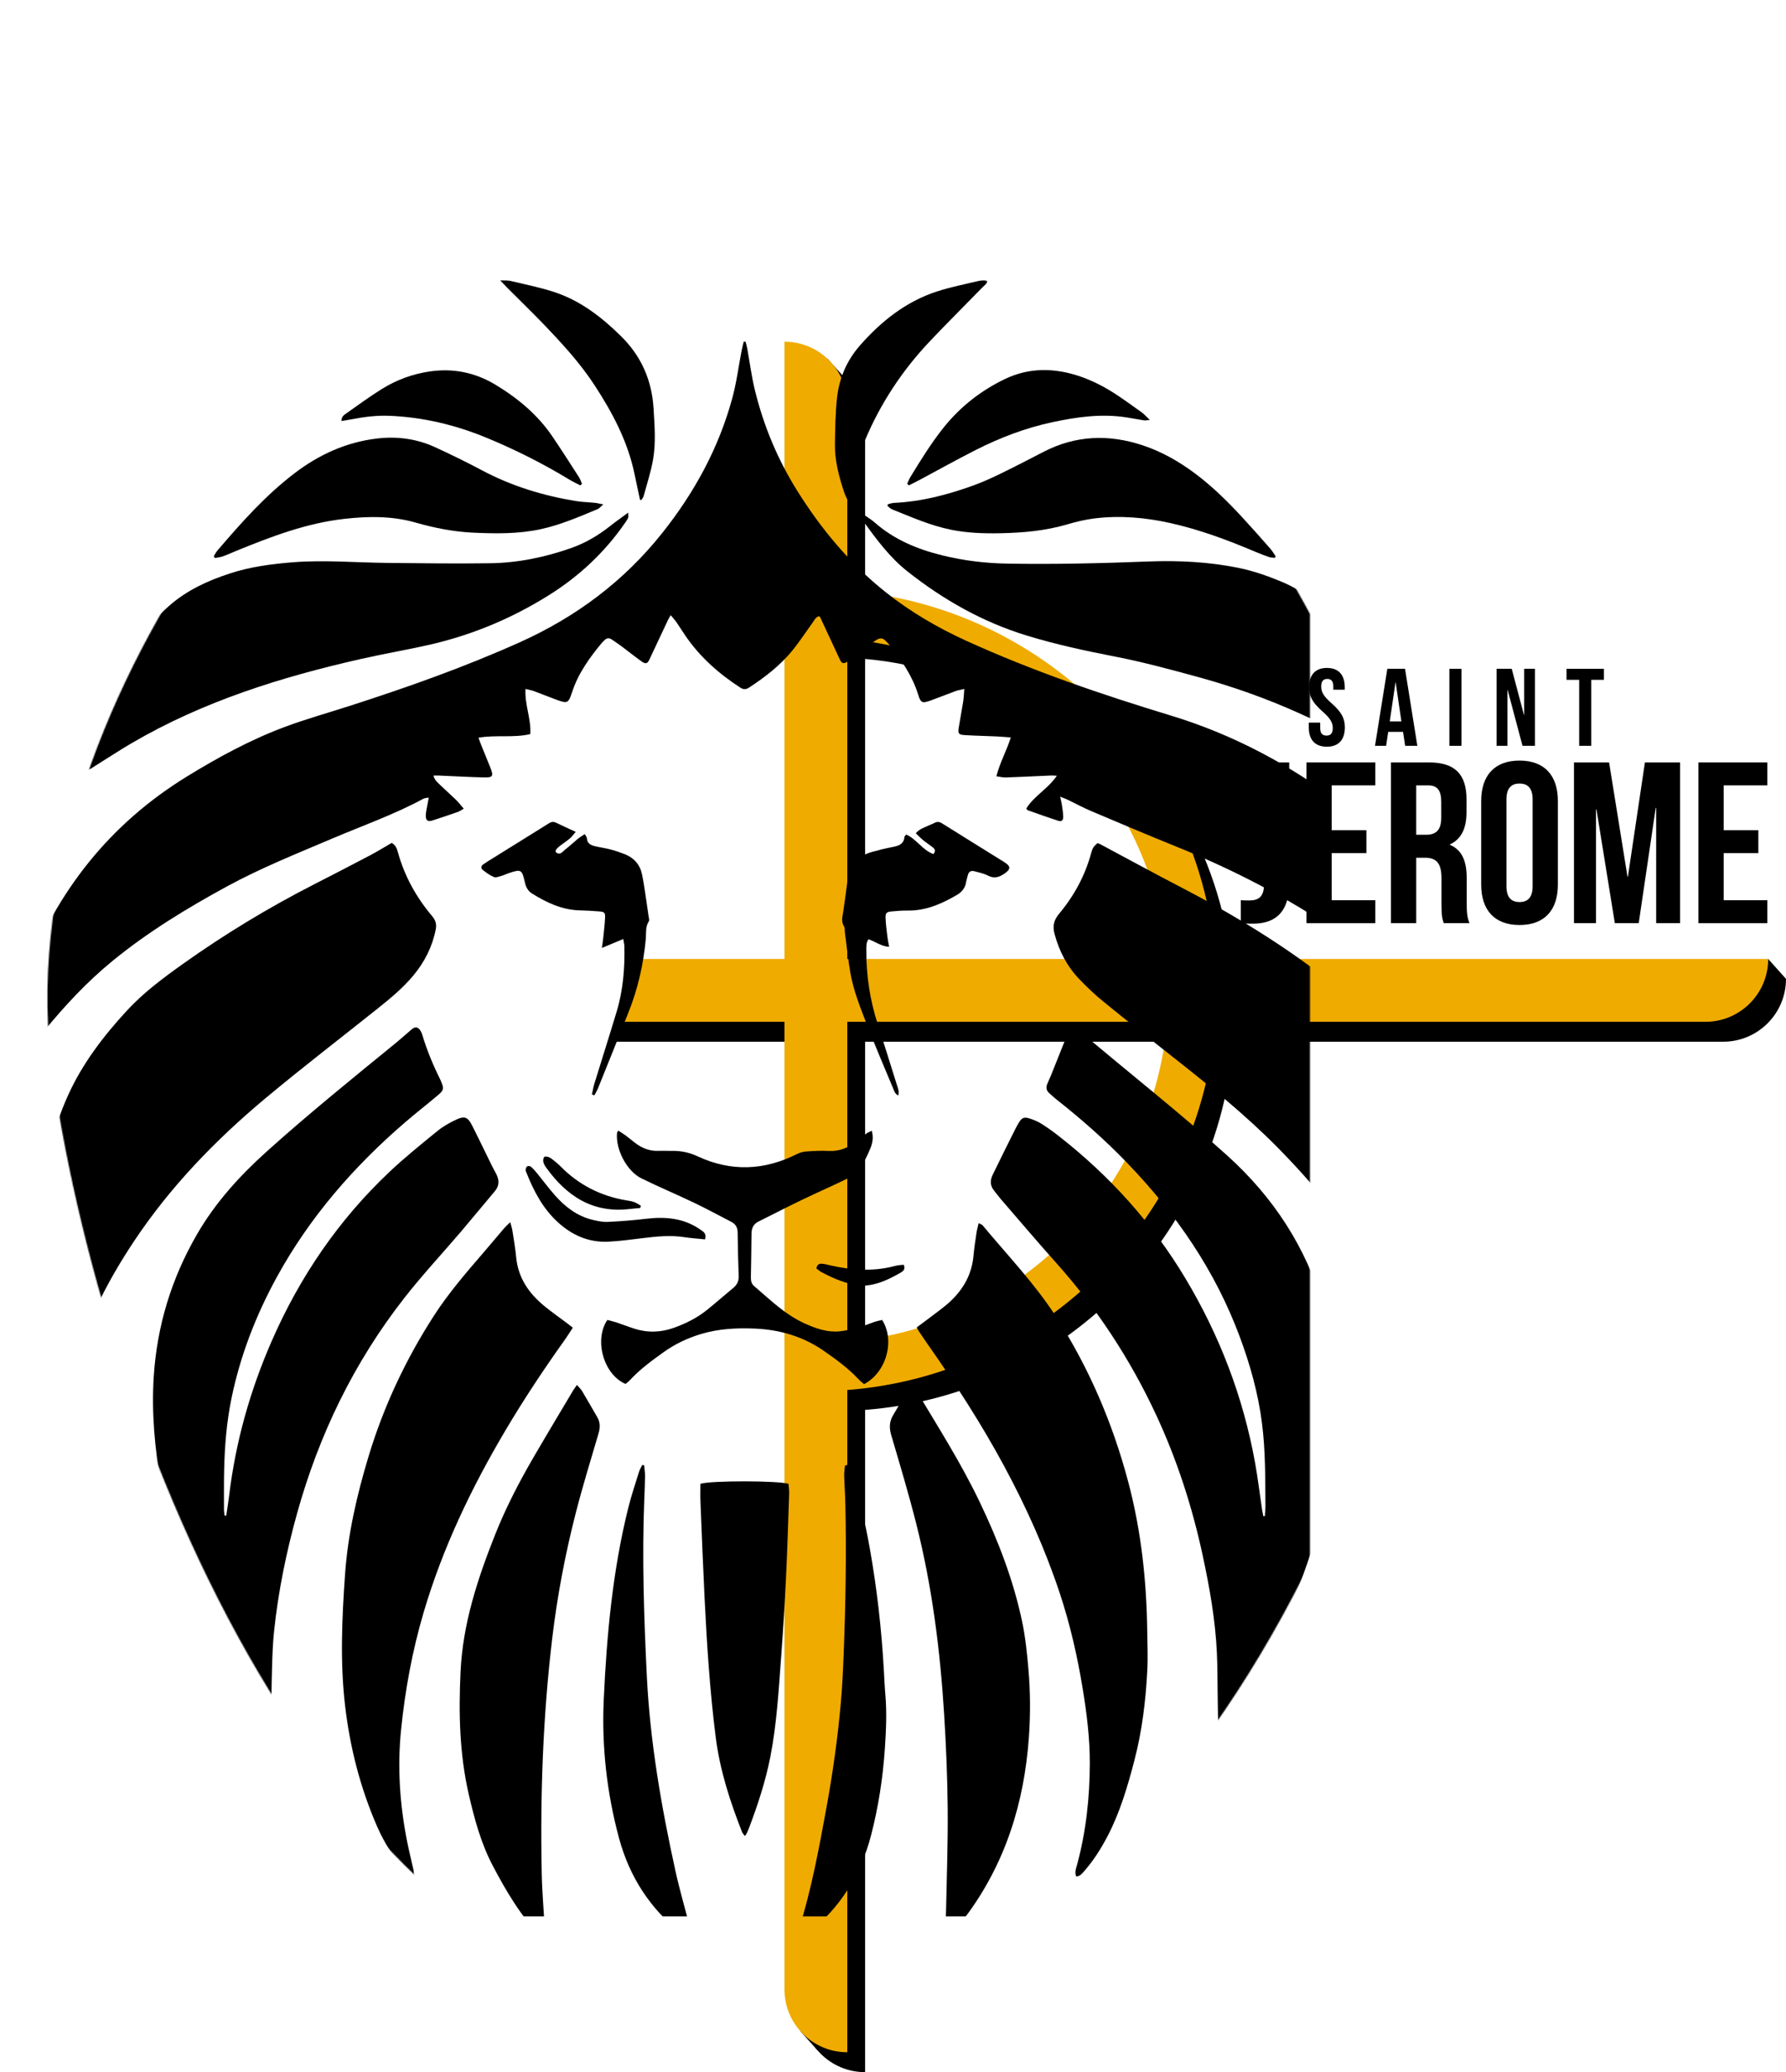 <?xml version="1.0" encoding="UTF-8"?><svg id="Layer_2" xmlns="http://www.w3.org/2000/svg" xmlns:xlink="http://www.w3.org/1999/xlink" viewBox="0 0 1705.83 1978.91"><defs><style>.cls-1{mask:url(#mask);}.cls-2{fill:#fff;}.cls-3{fill:#efab00;}.cls-4{mask:url(#mask-1);}</style><mask id="mask" x="-239.28" width="2117.84" height="2028" maskUnits="userSpaceOnUse"><g><rect class="cls-2" x="-239.28" y="196" width="2117.84" height="1832"/><rect x="711.18" y="196" width="1112.38" height="1832"/></g></mask><mask id="mask-1" y="236.42" width="1421.72" height="1694.57" maskUnits="userSpaceOnUse"><path class="cls-2" d="M671.77,320.99c-85,0-54-82-191-58S-2.23,669.99,50.77,1028.99c53,359,276,901,663,902s672.94-581.36,653-924c-22-378-233.65-655.01-436-744-191-84-174,58-259,58Z"/></mask></defs><g id="Layer_3"><g><g><path d="M766.26,345.33h0c33.12,0,60.01,26.89,60.01,60.01V1978.91h0c-33.12,0-60.01-26.89-60.01-60.01V345.33h0Z"/><path d="M1705.83,934.83c0,33.14-26.87,60.01-60.01,60.01H610.66l10.28-60.01H1705.83Z"/><path d="M805.45,582.15v45.95c181.79,4.87,327.67,153.76,327.67,336.73s-145.88,331.86-327.67,336.73v45.95c207.17-4.88,373.61-174.34,373.61-382.68s-166.44-377.8-373.61-382.68Z"/><polygon points="628.78 994.84 585.11 994.84 596.29 960.53 634.11 964.83 628.78 994.84"/><polyline points="1688.83 915.83 1705.83 934.83 1684.78 950.67 1668.11 929 1688.83 915.83"/><polygon points="790.18 342.45 812.75 367.39 817.45 382.83 787.78 375.67 786.78 347.33 790.18 342.45"/><polygon points="764.54 1939.91 780.84 1958.11 805.45 1941.5 772.2 1920.75 764.54 1939.91"/></g><g><path class="cls-3" d="M749.26,326.33h0c33.12,0,60.01,26.89,60.01,60.01V1959.91h0c-33.12,0-60.01-26.89-60.01-60.01V326.33h0Z"/><path class="cls-3" d="M1688.83,915.83h0c0,33.14-26.87,60.01-60.01,60.01H593.66l10.28-60.01H1688.83Z"/><path class="cls-3" d="M788.45,563.15v45.95c181.79,4.87,327.67,153.76,327.67,336.73s-145.88,331.86-327.67,336.73v45.95c207.17-4.88,373.61-174.34,373.61-382.68s-166.44-377.8-373.61-382.68Z"/></g><g class="cls-1"><g><g class="cls-4"><g><path d="M902.09,1850.26c.52-8.54,1.32-17.07,1.5-25.61,.69-32.49,1.83-64.99,1.56-97.48-.25-29.85-1.52-59.72-3.36-89.52-3.81-61.66-11.56-122.83-26.76-182.81-7.16-28.27-15.52-56.25-23.79-84.22-2.09-7.08-1.86-13.18,1.96-19.43,4.46-7.3,8.54-14.83,12.96-22.16,1.29-2.14,3.17-3.92,5.1-6.24,1.31,1.58,2.27,2.48,2.91,3.55,21.33,35.59,43.64,70.65,61.58,108.12,17.56,36.68,32.21,74.58,40.58,114.52,3.09,14.77,4.62,29.93,5.93,44.99,1.89,21.67,2.01,43.41,.45,65.16-4.47,62.7-22.5,120.58-60.51,171.39-3.8,5.09-8.18,9.74-12.25,14.64-1.37,1.65-2.6,3.41-3.9,5.11h-3.96Z"/><path d="M517.08,1850.26c-19.46-20.12-33.5-43.91-46.41-68.45-11.24-21.37-17.48-44.43-22.87-67.81-8.98-38.91-9.82-78.25-7.9-117.92,2.21-45.73,16.25-88.26,32.9-130.26,10.23-25.8,22.95-50.34,36.88-74.27,12.37-21.26,25.05-42.34,37.61-63.49,.98-1.65,2.17-3.17,3.73-5.43,1.95,2.27,3.77,3.86,4.94,5.83,4.95,8.29,9.69,16.71,14.55,25.06,2.85,4.89,2.79,9.83,1.21,15.21-7.48,25.48-15.33,50.87-21.91,76.59-10.07,39.37-17.63,79.25-22.42,119.66-8.82,74.33-11.49,148.91-9.99,223.67,.38,19.09,2.12,38.14,3.15,57.22,.08,1.44-.54,2.92-.83,4.39h-2.64Z"/><path d="M712.1,326.39c.53,2.09,1.18,4.16,1.57,6.28,2.4,13.17,4.09,26.52,7.24,39.5,8.3,34.16,21.69,66.34,40.31,96.17,22.96,36.79,50.44,69.85,84.43,96.98,23.76,18.96,49.95,34.23,77.66,46.83,63.26,28.77,128.87,51.12,195.26,71.3,59.72,18.16,113.8,47.23,163.43,84.72,30.13,22.76,53.67,51.69,75.25,82.41,24.68,35.14,40.35,74.24,52.49,115.11,5.22,17.56,7.65,35.6,11.37,53.41,1.22,5.85,.19,12.17,.19,18.16-2.42,1.67-3.72,.69-4.92-1.32-34.99-58.67-81.22-106.73-137.51-145.19-48.6-33.2-100.55-60.11-155.11-82.13-27.47-11.09-54.74-22.68-82.01-34.24-7.46-3.16-14.61-7.08-21.93-10.6-1.84-.88-3.78-1.55-7.27-2.97,.81,3.7,1.36,5.67,1.65,7.68,.55,3.89,1.26,7.8,1.3,11.7,.03,3.3-1.65,4.65-4.63,3.69-9.8-3.16-19.5-6.66-29.21-10.09-.53-.19-.87-.92-1.48-1.59,7.39-12.08,20.72-18.77,29.24-31.35-2.48-.12-3.88-.3-5.26-.24-14.48,.63-28.96,1.36-43.44,1.88-2.71,.1-5.45-.65-9.06-1.13,3.37-13.21,9.74-24.3,13.77-37.08-4.78-.36-9.1-.79-13.43-.98-10.31-.47-20.63-.64-30.92-1.3-5.5-.36-6.25-1.59-5.36-7.18,1.31-8.24,2.92-16.43,4.21-24.67,.57-3.61,.68-7.3,1.1-12.16-3.5,.82-5.99,1.14-8.28,1.98-7.83,2.86-15.55,6.04-23.39,8.85-8.64,3.1-9.89,2.71-12.52-5.78-5.45-17.57-15.63-32.33-26.9-46.46-6.96-8.72-8.74-8.83-17.6-2.1-6.47,4.92-12.84,9.97-19.28,14.93-1.21,.94-2.46,1.87-3.79,2.61-3.87,2.16-5.3,1.72-7.18-2.31-6.13-13.13-12.22-26.27-18.33-39.41-.27-.58-.66-1.11-1.1-1.82-3.61,.5-4.69,3.69-6.41,6.05-6.48,8.86-12.44,18.12-19.35,26.62-11.6,14.28-26.05,25.42-41.37,35.46-2.95,1.93-5.37,2.07-8.4,.11-20.71-13.38-38.81-29.47-52.75-49.97-2.84-4.18-5.49-8.48-8.38-12.63-1.46-2.1-3.24-3.98-5.4-6.6-1.13,1.97-1.91,3.14-2.5,4.4-5.99,12.71-11.91,25.45-17.93,38.15-1.78,3.75-3.53,4.34-7.28,1.69-6.45-4.56-12.58-9.57-18.92-14.3-3.16-2.36-6.45-4.55-9.7-6.77-2.59-1.76-4.94-1.35-7.06,.88-.76,.8-1.63,1.49-2.33,2.33-11.84,14.25-22.59,29.15-28.44,47.05-3.52,10.77-4.43,11.18-14.97,7.3-7.21-2.65-14.32-5.57-21.52-8.22-2.34-.86-4.85-1.28-8.03-2.1-.9,15.18,5.54,28.71,4.58,43.16-16.35,3.79-32.79,.51-49.47,3.45,.94,2.59,1.61,4.62,2.4,6.58,3.04,7.53,6.19,15.02,9.15,22.58,2.93,7.48,2.05,8.97-6.17,8.76-14.49-.37-28.97-1.18-43.45-1.79-1.46-.06-2.93,0-4.92,0,.89,4.13,3.67,6.38,6.08,8.73,5.04,4.9,10.35,9.52,15.38,14.42,2.48,2.42,4.59,5.22,7.43,8.48-2.26,1.28-3.77,2.46-5.48,3.06-8.07,2.83-16.17,5.6-24.33,8.18-4.68,1.48-6.59,.03-6.43-5.08,.11-3.47,1.06-6.91,1.65-10.36,.32-1.86,.68-3.71,1.18-6.36-2.3,.44-3.87,.38-5.05,1.02-27.86,15.13-57.77,25.59-86.83,37.94-34.14,14.51-68.6,28.26-101.24,46.05-38.24,20.85-75.33,43.44-109.13,71.12-24.09,19.72-45.15,42.38-64.86,66.36-10.74,13.06-21.75,25.94-30.36,40.6-1.88,3.21-3.61,6.52-5.39,9.79-.91,1.68-1.53,4.37-3.97,3.26-1.32-.6-2.39-3.01-2.52-4.69-.27-3.48-.22-7.07,.37-10.51,5.27-30.76,11.94-61.18,22.97-90.46,30.43-80.77,81.05-145.18,154.97-190.6,29.6-18.19,60.09-34.81,92.63-47.05,20.51-7.71,41.7-13.61,62.59-20.33,55.18-17.74,109.76-37.04,162.7-60.82,53.65-24.1,99.34-58.16,136.13-104.4,30.79-38.7,53.95-81.13,66.92-128.84,4.02-14.78,5.94-30.12,8.87-45.2,.57-2.91,1.34-5.79,2.02-8.68l1.79,.07Z"/><path d="M216.09,1447.45c.93-6.38,1.99-12.75,2.76-19.15,6.2-51.38,20.07-100.61,40.83-147.98,26.87-61.32,63.9-115.59,112.69-161.53,14.53-13.68,30.14-26.24,45.64-38.85,5.38-4.38,11.66-7.88,17.98-10.81,7.74-3.59,10.86-2.26,14.77,5.43,6.46,12.71,12.59,25.6,18.89,38.4,1.26,2.55,2.65,5.04,4,7.55,3.18,5.9,3.68,11.53-1,17.06-10.78,12.74-21.32,25.69-32.15,38.39-18.09,21.23-37.18,41.67-54.34,63.62-48.06,61.49-81.49,130.5-102.39,205.6-10.31,37.06-18.05,74.67-22.03,112.97-1.18,11.34-1.59,22.78-1.91,34.19-.53,18.88-.65,37.78-1.07,56.67-.05,2.44-.83,4.87-1.5,8.57-2.1-1.96-3.4-2.74-4.09-3.89-23.2-39.09-46.27-78.25-63.83-120.34-15.59-37.38-28.51-75.56-35.51-115.56-5.96-34.07-9.19-68.39-6.99-102.97,3.08-48.56,16.91-93.91,41.36-136.12,17.62-30.42,40.82-55.9,66.8-79.25,40.05-36,81.91-69.83,123.6-103.86,4.93-4.03,9.63-8.34,14.49-12.46,3.51-2.98,6.16-2.57,8.58,1.3,.69,1.1,1.23,2.35,1.6,3.6,4.42,14.76,10.26,28.95,17.14,42.72,.39,.78,.7,1.61,1.03,2.42,2.61,6.39,2.45,8-2.95,12.56-10.4,8.79-21.17,17.15-31.49,26.03-49.2,42.35-91.29,90.75-122.58,147.84-19.92,36.33-34.84,74.76-43.26,115.52-4.68,22.67-6.57,45.62-7.07,68.71-.27,12.52-.17,25.04-.17,37.57,0,2.02,.4,4.04,.61,6.06,.52-.01,1.04-.02,1.56-.03Z"/><path d="M1166.59,1656.64c-3.29-2.12-2.98-5.18-3.06-7.89-.28-9.88-.35-19.77-.52-29.65-.23-13.62-.12-27.25-.76-40.84-1.49-31.46-6.99-62.35-13.61-93.08-10.02-46.53-24.6-91.54-44.75-134.69-24.61-52.69-56.14-100.82-94.92-144.22-18-20.15-35.48-40.76-53.15-61.2-2.3-2.66-4.32-5.54-6.54-8.27-3.83-4.7-3.55-9.91-1.16-14.87,7.03-14.63,14.36-29.12,21.6-43.65,1.08-2.16,2.22-4.3,3.5-6.34,2.77-4.43,4.81-5.43,9.92-3.85,3.94,1.22,7.89,2.83,11.37,5.01,5.76,3.6,11.31,7.6,16.66,11.78,48.45,37.87,89.13,82.79,120.77,135.54,32.82,54.73,55.41,113.51,66.77,176.41,2.69,14.9,4.48,29.95,6.71,44.93,.31,2.09,.81,4.15,1.22,6.22,.47-.01,.93-.03,1.4-.04,.21-3.32,.62-6.64,.59-9.96-.2-26.35,.04-52.73-3.31-78.95-3.63-28.47-11.32-55.85-21.32-82.69-23.54-63.24-60.93-117.43-107.45-165.76-21.07-21.89-43.78-41.92-67.64-60.69-2.41-1.9-4.63-4.03-6.93-6.08-2.62-2.35-3.09-5.23-1.83-8.39,1.14-2.85,2.51-5.61,3.66-8.46,4.99-12.41,9.93-24.83,14.9-37.25,.81-2.03,1.44-4.21,2.66-5.97,2.21-3.21,4.72-3.46,7.73-.89,47.49,40.45,96.7,78.84,143.04,120.68,44.01,39.73,75.16,87.31,91.8,144.22,10.26,35.1,13.63,70.97,11.89,107.51-3.6,75.94-26.06,146.52-59.3,214.24-14.15,28.83-31.11,56.04-47.01,83.87-.7,1.23-1.93,2.15-2.96,3.28Z"/><path d="M374.05,804.99c3.94,2.11,5.04,5.49,5.97,8.86,6.31,22.81,17.5,43.03,32.69,61.03,3.31,3.92,4.44,7.7,3.48,12.64-3.23,16.56-10.61,31.09-21.31,43.98-9.88,11.91-21.74,21.73-33.76,31.33-35.71,28.52-71.99,56.33-107.08,85.59-48.28,40.27-91.77,85.25-126.65,137.87-27.35,41.25-49.15,85.17-60.4,133.75-1.53,6.62-2.38,13.39-3.83,20.03-.56,2.57-.33,6.41-4.31,6.41-4.08,0-3.67-3.95-4.16-6.46-4.47-23.05-9.66-46.02-12.86-69.25-5.53-40.13-7.71-80.53-3.14-120.93,4.06-35.9,11.44-71.15,26.5-104.26,13.69-30.1,33.54-56.05,55.84-80.26,15.89-17.26,34.53-31.14,53.52-44.67,39.96-28.47,81.81-53.8,125.48-76.13,17.98-9.19,35.93-18.46,53.79-27.87,6.79-3.57,13.31-7.65,20.23-11.66Z"/><path d="M1048.26,805.16c.9,.37,1.94,.7,2.89,1.21,25.75,13.74,51.35,27.77,77.26,41.2,50.04,25.94,97.98,55.32,142.32,90.06,42.25,33.1,74.4,74.52,93.55,125.1,8.88,23.45,14,47.99,17.75,72.8,5.38,35.65,4.53,71.34,1.77,107.14-2.57,33.4-9.2,66.06-16.24,98.69-.23,1.07-.29,2.32-.91,3.11-.73,.92-1.99,1.96-3.01,1.95-1.04-.01-2.62-1.03-2.98-1.98-.92-2.43-1.44-5.05-1.88-7.64-5.64-33.16-16.68-64.5-31.45-94.64-26.98-55.06-64.01-102.67-106.91-146.12-31.28-31.69-65.78-59.52-100.67-86.97-22.1-17.39-44.16-34.83-65.95-52.6-8.15-6.64-15.83-13.96-23.1-21.55-11.61-12.12-19.09-26.67-23.46-42.89-1.96-7.27-.96-13.05,4.24-19.28,14.34-17.16,24.95-36.56,30.79-58.34,1.18-4.41,2.28-6.14,5.99-9.25Z"/><path d="M875.55,1267.7c7.51-5.62,14.58-10.82,21.54-16.15,3.66-2.8,7.3-5.67,10.65-8.81,12.63-11.85,20.52-26.1,22.07-43.64,.63-7.21,1.77-14.38,2.83-21.55,.44-2.96,1.27-5.87,2.06-9.43,1.79,.96,3.14,1.27,3.86,2.13,24.01,28.87,50.14,56.06,70.52,87.8,31.2,48.61,53.58,101.06,68.44,156.9,12.34,46.39,17.48,93.58,18.19,141.4,.19,12.96,.73,25.96,.07,38.88-1.47,28.98-4.94,57.71-12.29,85.9-6.49,24.91-13.71,49.53-25.67,72.45-6.2,11.89-13.39,23.21-22.26,33.35-1.97,2.25-3.81,4.84-7.63,5.13-1.82-4.1-.12-7.83,.86-11.46,8.52-31.59,12.01-63.83,12.1-96.45,.07-24-2.9-47.71-6.78-71.39-5.09-31.05-12.06-61.6-21.97-91.44-13.88-41.78-31.87-81.78-52.71-120.53-21.99-40.88-47.16-79.76-73.83-117.7-2.65-3.77-5.24-7.59-7.81-11.42-.73-1.08-1.28-2.29-2.21-3.97Z"/><path d="M487.37,1167.2c.93,3.6,1.71,5.8,2.05,8.06,1.29,8.46,2.78,16.92,3.59,25.43,1.86,19.72,12.16,34.48,26.91,46.61,6.95,5.71,14.37,10.86,21.56,16.28,1.73,1.3,3.41,2.65,5.62,4.37-2.68,4.07-5.06,7.96-7.71,11.66-19.92,27.9-38.87,56.46-56.35,85.94-32.71,55.15-60.25,112.66-78.44,174.35-10.83,36.74-17.73,74.29-21.56,112.37-3.59,35.65-1.18,71.08,5.77,106.2,1.79,9.03,4.06,17.97,6.02,26.97,.43,2,.47,4.08,.72,6.46-4.55,.24-6.38-2.45-8.29-4.67-11.09-12.92-20.19-27.16-26.99-42.74-16.1-36.88-25.98-75.43-30.66-115.39-4.91-41.91-3.01-83.78-.05-125.67,2.72-38.54,11.37-75.91,22.51-112.78,14.33-47.4,35.17-91.78,61.89-133.4,14.16-22.06,31.27-41.87,48.36-61.67,6.46-7.48,12.76-15.11,19.2-22.61,1.48-1.73,3.24-3.22,5.84-5.78Z"/><path d="M80.66,735.41c0-1.81-.3-3.52,.04-5.11,5.88-27.31,13.41-54.08,25.75-79.31,13.59-27.79,31.87-51.94,55.08-72.39,16.98-14.96,37.02-24.1,58.28-31.03,19.77-6.44,40.16-9.06,60.8-10.65,29.45-2.26,58.83,.34,88.24,.65,33.16,.35,66.33,.81,99.49,.33,26.5-.38,52.28-5.74,77.32-14.57,13.83-4.88,26.18-12.26,37.6-21.36,5.09-4.05,10.45-7.76,16.75-12.41,0,2.7,.35,4-.07,4.95-.79,1.79-1.96,3.42-3.08,5.04-19.51,28.22-43.98,50.99-73.16,69.2-35.58,22.2-73.64,37.99-114.44,47.2-21.39,4.83-43.04,8.5-64.42,13.34-76.49,17.31-150.87,40.53-219.07,80.42-12.12,7.09-23.83,14.87-35.77,22.27-2.72,1.68-5.26,4.01-9.33,3.41Z"/><path d="M822.51,490.97c1.32,.49,2.79,.76,3.93,1.52,3.1,2.07,6.27,4.12,9.06,6.57,18.65,16.36,40.76,25.49,64.52,31.33,20.35,5,41,7.51,61.94,7.87,45.05,.79,90.07-.31,135.09-2.04,28.84-1.1,57.54,.36,85.89,6.11,14.01,2.84,27.46,7.57,40.68,13.04,25.71,10.64,45.54,28.69,62.99,49.69,23.29,28.01,38.24,60.31,47.85,95.21,2.8,10.15,5.1,20.44,7.56,30.68,.29,1.21,.16,2.52,.25,4.45-1.82-.16-3.33,.03-4.56-.48-2.01-.83-3.9-2.01-5.71-3.23-57.78-38.73-120.47-66.71-187.45-85.05-26.23-7.18-52.55-14.33-79.21-19.52-28.69-5.59-57.18-11.7-85.1-20.28-41.88-12.87-79.35-34.12-113.57-61.18-17.05-13.48-29.83-30.93-42.5-48.37-1.18-1.62-1.81-3.63-2.7-5.45l1.05-.86Z"/><path d="M590.53,1079.71c2.75,1.82,5.14,3.27,7.37,4.92,2.99,2.22,5.83,4.67,8.8,6.92,6.67,5.07,14.05,7.96,22.62,7.52,4.16-.21,8.35,.13,12.52,.04,8.66-.19,16.59,1.52,24.68,5.28,31.7,14.73,63.35,13.46,94.55-2.2,2.66-1.33,5.74-2.31,8.68-2.51,7.22-.5,14.5-.9,21.72-.53,10.3,.53,18.9-3.01,26.68-9.31,3.07-2.49,6.15-4.97,9.34-7.3,1.35-.99,2.98-1.59,5.09-2.68,1.83,6.04,.85,11.5-1.11,16.36-2.86,7.08-6.31,14.05-10.5,20.41-2.27,3.45-6.23,6.29-10.04,8.15-15.17,7.42-30.65,14.18-45.87,21.5-13.63,6.55-27.03,13.57-40.59,20.27-4.99,2.47-6.68,6.49-6.72,11.78-.1,13.84-.33,27.68-.59,41.51-.06,3.24,.52,6.17,3.06,8.33,15.35,13.08,29.73,27.43,48.57,35.84,10.55,4.71,21.29,8.55,33.01,7.42,6.06-.59,12.09-2,17.98-3.6,5.28-1.43,10.32-3.7,15.52-5.45,2.42-.81,4.97-1.26,7.25-1.82,12.54,19.77,3.94,50.29-17.3,61.27-1.55-1.35-3.47-2.75-5.05-4.45-9.96-10.68-21.69-19.21-33.61-27.47-19.69-13.64-41.79-20.08-65.54-21.1-17.4-.75-34.66,.1-51.53,5.18-12.74,3.83-24.57,9.4-35.39,17.12-11.44,8.18-22.8,16.45-32.42,26.85-1.31,1.41-2.91,2.56-4.23,3.7-20.87-8.82-30.37-41.85-17.41-61.12,2.69,.72,5.64,1.36,8.48,2.31,5.83,1.94,11.55,4.18,17.4,6.05,12.79,4.08,25.52,3.6,38.11-.99,11.21-4.08,21.81-9.36,31.12-16.87,8.55-6.89,16.79-14.15,25.25-21.15,3.66-3.03,5.3-6.58,5.1-11.46-.55-13.83-.84-27.66-1.01-41.5-.06-4.71-1.9-7.93-6.04-10.05-11.7-6-23.24-12.35-35.1-18.03-16.81-8.05-34.03-15.26-50.74-23.5-14.11-6.95-24.84-27.84-23.3-43.46,.04-.39,.38-.75,1.16-2.2Z"/><path d="M204.18,531.17c1.13-1.78,2.06-3.73,3.42-5.32,22.71-26.58,45.92-52.73,73.87-74.01,23.26-17.71,49.24-29.58,78.56-33.05,19.14-2.26,37.79,.16,55.35,8.21,15.15,6.94,30.15,14.27,44.86,22.11,28.2,15.03,58.26,24.2,89.63,29.38,6.05,1,12.24,1.09,18.36,1.72,2.09,.21,4.14,.78,7.96,1.52-2.59,2.21-3.76,3.8-5.31,4.45-17.83,7.39-35.6,15.15-54.54,19.22-21.18,4.55-42.71,4.32-64.28,3.31-18.78-.88-36.98-4.46-54.98-9.62-22.35-6.41-45.11-6.16-67.96-3.6-36.19,4.05-69.8,16.83-103.16,30.47-4.47,1.83-8.87,3.84-13.4,5.46-2.35,.84-4.93,1.02-7.41,1.49l-.97-1.74Z"/><path d="M1217.61,532.71c-1.79-.2-3.68-.09-5.34-.66-4.35-1.48-8.66-3.13-12.89-4.93-26.49-11.26-53.42-21.3-81.55-27.59-23.7-5.3-47.78-7.4-71.99-4.5-8.89,1.06-17.74,3.17-26.34,5.71-20.85,6.16-42.2,8.06-63.77,8.51-16.06,.33-32.11-.2-47.87-3.45-19.43-4.01-37.56-12.02-55.87-19.39-1.63-.66-2.91-2.14-4.36-3.25l.32-1.59c1.97-.45,3.93-1.22,5.92-1.31,26.6-1.22,51.99-7.97,76.82-17.03,8.83-3.23,17.42-7.22,25.88-11.34,13.41-6.54,26.66-13.41,39.91-20.27,30.8-15.97,62.48-17.14,95.1-6.27,18.14,6.04,34.46,15.37,49.65,26.69,16.42,12.24,31.01,26.58,44.9,41.6,9.24,10,18.24,20.22,27.24,30.44,1.94,2.2,3.39,4.83,5.06,7.26-.27,.46-.55,.93-.82,1.39Z"/><g><path d="M668.96,1417.02c10.48-3.22,75.76-3.02,84.18,.1,.2,2.94,.69,6.17,.58,9.36-.91,26.52-1.68,53.06-2.97,79.56-1.24,25.49-2.75,50.97-4.67,76.4-2.41,31.95-4.17,64.04-10.34,95.43-4.62,23.47-12.02,45.88-20.35,67.88-.7,1.85-1.53,3.63-2.37,5.4-.31,.64-.82,1.15-1.61,2.22-.98-1.37-2.15-2.45-2.7-3.85-11.41-29.04-21.12-58.79-25.14-90.56-5.58-44.04-8.43-88.41-10.62-132.83-1.52-30.79-2.7-61.6-3.95-92.41-.22-5.5-.03-11.02-.03-16.7Z"/><path d="M809.2,1399.01c1.13,2.56,2.42,5.04,3.37,7.68,8.46,23.4,13.89,47.88,18.29,72.63,6.78,38.16,11.1,76.74,13.32,115.63,.45,7.82,.76,15.66,1.44,23.45,1.49,17.2,.69,34.34-.47,51.51-1.9,28.06-6.15,55.59-13.12,82.57-10.04,38.83-29.99,69.12-58.27,92.32-2.29,1.88-4.8,3.53-7.4,4.74-2.89,1.35-4.66-.61-4.16-4.17,.11-.74,.4-1.44,.62-2.15,12.03-38.06,19.37-77.57,26.58-117.11,6.05-33.15,10.74-66.56,13.73-100.26,1.36-15.33,2.06-30.75,2.67-46.16,1.88-47.51,2.65-95.04,1.63-142.59-.2-9.35-.89-18.68-1.14-28.03-.08-3.15,.5-6.33,.78-9.5l2.13-.54Z"/><path d="M615.2,1399.38c.31,3.33,.91,6.67,.88,10-.06,7.33-.41,14.65-.7,21.98-2.23,56.4-.36,112.72,2.4,169.02,3.09,63.07,13.83,124.69,27.2,185.72,4.17,19.05,9.66,37.71,14.54,56.56,.31,1.2,.64,2.45,.68,3.68,.08,2.89-1.4,4.37-3.76,3.33-2.41-1.06-4.76-2.52-6.89-4.23-28.05-22.61-48.18-52.25-58.41-90.37-11.5-42.86-16.53-86.86-14.5-131.66,2.81-61.9,8.52-123.42,23.39-183.26,2.95-11.86,6.87-23.4,10.47-35.04,.67-2.17,1.97-4.08,2.98-6.11,.57,.13,1.15,.26,1.72,.39Z"/></g><path d="M565.3,1045.3c.81-3.53,1.4-7.12,2.46-10.58,7.02-22.87,14.3-45.65,21.2-68.56,6.14-20.38,7.88-41.36,7.37-62.56-.05-2.07-.62-4.12-1.05-6.84-6.96,2.91-13.1,5.47-20.42,8.53,.54-3.85,.97-6.36,1.23-8.89,.68-6.75,1.56-13.49,1.83-20.26,.18-4.54-.73-5.33-5.35-5.72-6.34-.54-12.72-.84-19.08-1.03-16.87-.48-31.42-7.41-45.35-16.08-3.95-2.46-5.87-6.24-6.86-10.78-2.67-12.19-3.61-12.65-15.35-8.66-2.28,.78-4.47,1.88-6.78,2.51-2.43,.67-5.4,2.01-7.37,1.2-3.94-1.63-7.54-4.29-10.91-6.99-1.7-1.36-1.45-3.59,.6-5.04,1.43-1.01,2.89-2,4.38-2.93,19.39-12.06,38.81-24.06,58.15-36.2,2.48-1.56,4.55-2.03,7.29-.66,5.82,2.91,11.79,5.52,18.6,8.67-2.33,2.67-3.69,4.63-5.44,6.13-2.66,2.28-5.58,4.26-8.42,6.34-4.98,3.65-6.5,6.02-4.56,7.38,3.75,2.63,5.95-1.12,8.31-2.93,4.18-3.2,7.99-6.88,12.07-10.21,1.98-1.62,4.23-2.91,6.66-4.57,.92,1.7,1.98,2.78,2.03,3.91,.24,5.04,3.74,6.69,7.74,7.65,4.9,1.17,9.94,1.81,14.82,3.09,4.65,1.23,9.23,2.79,13.71,4.56,8.8,3.48,14.45,9.98,16.39,19.21,1.67,7.93,2.71,16,3.96,24.01,.85,5.42,1.62,10.85,2.37,16.28,.21,1.51,.88,3.47,.21,4.49-3.52,5.4-2.43,11.5-2.97,17.3-2.24,23.98-7.53,47.23-16.45,69.61-9.66,24.26-19.41,48.49-29.18,72.7-.93,2.31-2.3,4.45-3.47,6.66-.79-.26-1.58-.52-2.37-.78Z"/><path d="M865.65,796.99c9.85,4.55,15.54,14.89,25.82,18.65,2.64-2.97,1.34-4.92-.67-6.51-2.92-2.32-6.11-4.31-8.99-6.67-2.46-2.02-4.65-4.36-7.11-6.69,3.74-4.43,8.37-5.47,12.38-7.49,1.76-.89,3.7-1.43,5.42-2.38,2.59-1.44,4.74-1.17,7.3,.43,19.7,12.38,39.51,24.58,59.25,36.89,6.63,4.13,6.55,6.88-.07,11.33-4.8,3.23-9.5,4.69-15.26,1.7-4.01-2.09-8.66-3.01-13.09-4.21-3.33-.91-5.51,.5-6.29,3.96-.48,2.14-1.26,4.22-1.59,6.38-.87,5.69-4.13,9.57-8.92,12.36-14.58,8.48-29.71,15.14-47.09,14.85-5.04-.08-10.1,.37-15.12,.83-4.79,.44-5.96,1.41-5.81,6.13,.2,6.11,1.07,12.21,1.79,18.29,.35,2.96,1.02,5.88,1.65,9.39-7.79-.47-13.19-5.1-19.77-7.23-2.3,3.32-2,6.83-2.03,10.24-.18,24.12,3.42,47.66,10.82,70.64,6.19,19.21,12.19,38.49,18.21,57.75,1.01,3.22,2.57,6.43,1.46,10.59-3.13-1.53-3.81-4.19-4.74-6.43-8.28-19.84-16.78-39.59-24.55-59.63-6.5-16.76-13.4-33.48-16.48-51.31-2.2-12.73-3.51-25.62-5.21-38.45-.26-1.95,.1-4.28-.85-5.78-2.94-4.65-1.45-9.2-.72-13.95,1.57-10.19,2.81-20.43,4.2-30.65,1.89-13.95,9.85-22.65,23.22-26.42,6.32-1.78,12.72-3.34,19.16-4.6,5.9-1.15,11.32-2.44,11.9-9.89,.05-.68,1.06-1.28,1.78-2.1Z"/><path d="M554.25,463.55c-3.45-1.81-7-3.45-10.32-5.46-25.57-15.49-52.2-28.91-79.83-40.26-29.65-12.18-60.46-19.5-92.61-20.75-12.16-.47-24.08,1.1-35.95,3.41-2.96,.58-5.96,1-9.35,1.56-.21-4.36,2.72-5.95,4.98-7.55,11.11-7.84,22.11-15.89,33.65-23.07,13.89-8.64,29.05-14.23,45.38-16.65,22.65-3.36,43.65,.93,63.16,12.72,21.27,12.85,40.08,28.5,54.16,49.22,8.76,12.88,17.11,26.02,25.55,39.12,1.22,1.9,1.87,4.16,2.78,6.26-.53,.49-1.07,.98-1.6,1.46Z"/><path d="M866.48,462c.97-2.1,1.74-4.32,2.94-6.28,9.98-16.29,19.95-32.57,31.94-47.52,15.95-19.89,35.58-35.22,58.41-46.2,23.85-11.48,48.58-10.71,73.07-2.09,9.25,3.26,18.26,7.64,26.67,12.69,10.7,6.43,20.74,13.98,30.95,21.2,2.44,1.73,4.42,4.1,7.74,7.25-2.88,.22-4.26,.59-5.55,.39-5.64-.87-11.24-1.98-16.87-2.85-23.85-3.7-47.25-.4-70.55,4.58-25.71,5.49-50.06,14.79-73.42,26.63-18.19,9.22-36,19.18-53.99,28.79-3.21,1.71-6.5,3.29-9.75,4.93-.52-.5-1.04-1.01-1.56-1.51Z"/><path d="M809.58,477.7c-1.11-2.51-2.44-4.96-3.3-7.56-5-15.05-9.11-30.34-8.83-46.34,.26-14.9,.39-29.9,2.11-44.67,2.15-18.42,9.39-35.11,21.8-49.23,20.32-23.11,43.84-41.88,73.46-51.53,13.1-4.27,26.73-6.91,40.16-10.12,2.49-.6,5.18-.4,8.21-.59-.39,3.43-2.85,4.74-4.53,6.47-16.85,17.3-34,34.3-50.6,51.83-26.35,27.84-47.19,59.42-62.01,94.82-6.81,16.27-10.09,33.56-13.59,50.76-.41,2.02-1.01,4.01-1.53,6.01l-1.36,.14Z"/><path d="M611.26,477.22c-1.73-8.12-3.52-16.22-5.19-24.35-6.4-31.07-20.92-58.49-38.05-84.75-14.11-21.63-31.54-40.51-49.35-59.04-11.11-11.55-22.64-22.69-33.97-34.03-1.96-1.96-3.83-4.02-6.94-7.29,4.33,.19,7.14-.12,9.72,.51,14.28,3.44,28.79,6.25,42.67,10.9,24.42,8.17,44.33,23.64,62.57,41.46,19.6,19.14,29.89,42.32,31.52,69.64,.96,16.24,2.3,32.54-.49,48.61-2.06,11.82-5.88,23.33-9.03,34.95-.36,1.34-1.44,2.5-2.18,3.74l-1.28-.35Z"/><path d="M673.43,1183.6c-6.7-.69-13.22-1.1-19.66-2.09-13.42-2.07-26.68-.71-40,.93-10.88,1.34-21.77,2.82-32.71,3.36-18.48,.91-34.3-5.94-47.89-18.24-14.54-13.16-23.36-29.97-30.45-47.88-.32-.81-.78-1.73-.65-2.52,.19-1.18,.55-2.77,1.39-3.28,.85-.52,2.76-.39,3.52,.26,2.15,1.83,4.06,3.98,5.86,6.18,5.69,6.96,11.05,14.22,16.98,20.97,9.72,11.06,21.1,19.9,35.71,23.54,4.85,1.21,9.97,2.3,14.9,2.08,12.25-.55,24.5-1.54,36.68-2.98,18.41-2.18,35.95-.71,51.66,10.26,2.78,1.94,6.35,3.6,4.66,9.42Z"/><path d="M611.45,1153.65c-3.41,.32-6.82,.56-10.22,.96-35.27,4.17-60.15-12.52-79.74-39.75-1.14-1.58-2.17-3.42-2.56-5.29-.31-1.49-.02-3.55,.86-4.69,.51-.67,2.84-.36,4.13,.12,1.6,.59,3.08,1.68,4.43,2.77,2.39,1.92,4.8,3.87,6.94,6.05,17.34,17.64,38.25,28.33,62.59,32.47,2.59,.44,5.25,.78,7.7,1.66,2.28,.82,4.33,2.29,6.49,3.47-.21,.74-.42,1.48-.63,2.22Z"/><path d="M779.77,1211.34c.62-4.03,3.04-4.77,5.88-4.43,2.6,.31,5.15,1.01,7.72,1.59,20.6,4.68,41.2,5.99,61.88,.37,2.62-.71,5.42-.73,7.92-1.04,1.68,3.98-.12,5.88-2.52,7.27-10.3,5.98-20.93,11.28-32.96,12.54-4.07,.42-8.37,.03-12.39-.83-11.01-2.35-21.27-6.85-31.15-12.19-1.66-.9-3.05-2.27-4.38-3.28Z"/></g></g><rect x="941.02" width="247.51" height="136"/></g></g><g><path d="M1267.37,637.89c11.24,0,17.02,6.72,17.02,18.49v2.31h-10.93v-3.05c0-5.25-2.1-7.25-5.78-7.25s-5.78,2-5.78,7.25,2.31,9.35,9.88,15.97c9.67,8.51,12.71,14.6,12.71,23.01,0,11.77-5.88,18.49-17.23,18.49s-17.23-6.72-17.23-18.49v-4.52h10.93v5.25c0,5.25,2.31,7.14,5.99,7.14s5.99-1.89,5.99-7.14-2.31-9.35-9.88-15.97c-9.67-8.51-12.71-14.6-12.71-23.01,0-11.77,5.78-18.49,17.02-18.49Z"/><path d="M1353.73,712.27h-11.66l-2-13.34h-14.18l-2,13.34h-10.61l11.77-73.54h16.91l11.77,73.54Zm-26.37-23.32h11.14l-5.46-37.19h-.21l-5.46,37.19Z"/><path d="M1384.31,638.73h11.56v73.54h-11.56v-73.54Z"/><path d="M1439.99,659.01h-.21v53.26h-10.4v-73.54h14.5l11.66,44.02h.21v-44.02h10.29v73.54h-11.87l-14.18-53.26Z"/><path d="M1496.2,638.73h35.72v10.51h-12.08v63.03h-11.56v-63.03h-12.08v-10.51Z"/><path d="M1185.08,859.71c2.63,.22,5.7,.22,8.33,.22,7.68,0,13.82-2.85,13.82-14.69v-117.11h24.12v115.36c0,30.7-16.45,38.6-34.65,38.6-4.39,0-7.68,0-11.62-.44v-21.93Z"/><path d="M1271.93,792.82h33.12v21.93h-33.12v44.96h41.67v21.93h-65.79v-153.52h65.79v21.93h-41.67v42.77Z"/><path d="M1378.96,881.64c-1.32-3.95-2.19-6.36-2.19-18.86v-24.12c0-14.26-4.82-19.52-15.79-19.52h-8.33v62.5h-24.12v-153.52h36.41c25,0,35.75,11.62,35.75,35.31v12.06c0,15.79-5.04,25.88-15.79,30.92v.44c12.06,5.04,16.01,16.45,16.01,32.46v23.69c0,7.46,.22,12.94,2.63,18.64h-24.56Zm-26.32-131.59v47.15h9.43c8.99,0,14.47-3.95,14.47-16.23v-15.13c0-10.97-3.73-15.79-12.28-15.79h-11.62Z"/><path d="M1414.7,764.96c0-24.56,12.94-38.6,36.62-38.6s36.63,14.04,36.63,38.6v79.83c0,24.56-12.94,38.6-36.63,38.6s-36.62-14.04-36.62-38.6v-79.83Zm24.12,81.37c0,10.97,4.82,15.13,12.5,15.13s12.5-4.17,12.5-15.13v-82.9c0-10.97-4.82-15.13-12.5-15.13s-12.5,4.17-12.5,15.13v82.9Z"/><path d="M1554.41,837.12h.44l16.23-109h33.56v153.52h-22.81v-110.1h-.44l-16.23,110.1h-22.81l-17.54-108.56h-.44v108.56h-21.05v-153.52h33.55l17.54,109Z"/><path d="M1646.3,792.82h33.12v21.93h-33.12v44.96h41.67v21.93h-65.79v-153.52h65.79v21.93h-41.67v42.77Z"/></g></g></g></svg>